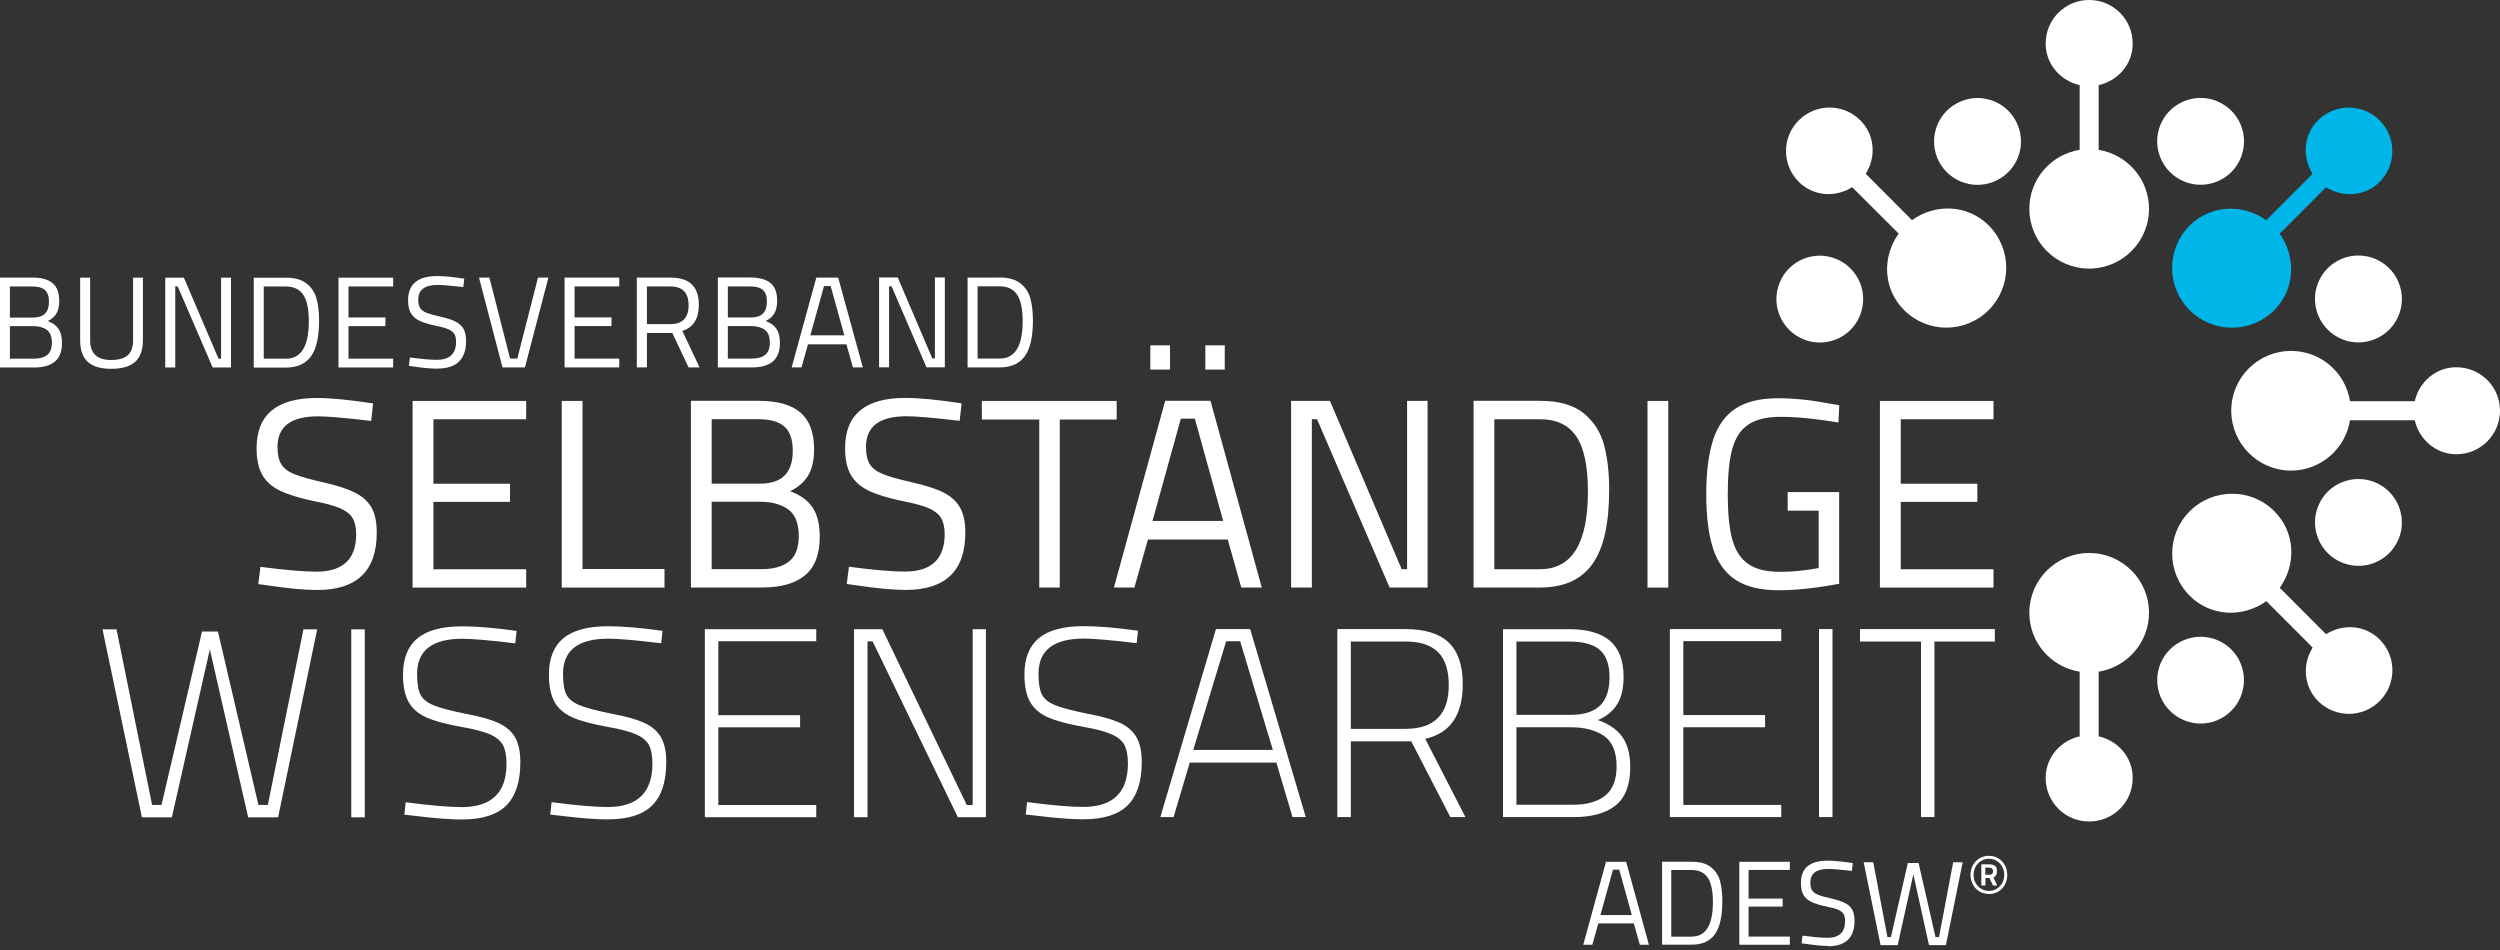 <?xml version="1.0" encoding="UTF-8"?><svg id="Layer_1" xmlns="http://www.w3.org/2000/svg" width="300" height="114" viewBox="0 0 300 114"><rect x="0" y="0" width="300" height="114" fill="#333333" stroke="none"/><defs><style>.cls-1{fill:#00b6e8;}.cls-2{fill:#fff;}</style></defs><path class="cls-2" d="m238.24,104.97v-.86h.4c.35,0,.52.14.52.43,0,.15-.03.26-.1.33-.07.07-.18.1-.33.1h-.49Zm-.48,1.29h.49v-.9h.49l.42.9h.51l-.46-.96c.16-.07.27-.17.33-.29.06-.12.1-.3.1-.55,0-.49-.32-.74-.96-.74h-.92v2.54Zm.92.65c-.34,0-.65-.09-.94-.26s-.5-.4-.67-.7c-.16-.3-.24-.62-.24-.97s.08-.68.24-.97c.16-.29.38-.53.67-.7.28-.17.59-.26.94-.26s.65.09.93.26c.28.17.5.4.66.7.16.3.24.62.24.97s-.08.68-.24.97c-.16.29-.38.53-.66.7s-.59.26-.93.26m0,.37c.42,0,.8-.1,1.13-.3.33-.2.59-.48.78-.83s.28-.74.28-1.16-.09-.81-.28-1.16c-.19-.35-.45-.62-.79-.83-.34-.2-.71-.3-1.13-.3s-.8.1-1.13.3c-.34.2-.6.48-.79.82s-.29.73-.29,1.16.1.81.29,1.17.46.63.8.83c.34.2.72.3,1.14.3m-13,6.14h2.03l1.88-8.5,1.88,8.5h2.03l2.01-9.95h-1.14l-1.7,8.98h-.42l-2.03-8.89h-1.29l-2.03,8.89h-.42l-1.7-8.98h-1.15l2.03,9.95Zm-6.33.13c2.12,0,3.18-1.02,3.18-3.06,0-.55-.09-.99-.27-1.32-.18-.33-.47-.6-.86-.8-.39-.2-.94-.38-1.65-.55-.73-.16-1.26-.31-1.6-.45-.34-.13-.57-.31-.71-.53-.14-.22-.21-.53-.21-.94,0-1.08.72-1.63,2.16-1.63.51,0,1.45.08,2.83.24l.1-.94c-1.27-.19-2.27-.29-3.01-.29-2.14,0-3.21.89-3.21,2.68,0,.6.1,1.07.3,1.42.2.35.52.64.96.85.44.21,1.05.4,1.83.56.59.11,1.05.24,1.36.37.31.13.53.31.66.52.13.21.19.5.19.86,0,1.33-.71,2-2.13,2-.67,0-1.66-.09-2.98-.26l-.11.92.52.07c1.08.16,1.96.24,2.63.24m-4.56-9.11v-.98h-6.06v9.95h6.06v-.98h-4.95v-3.6h4.09v-.96h-4.09v-3.44h4.95Zm-11.78,8h-2.45v-8h2.45c.87,0,1.51.31,1.93.92.41.61.62,1.59.62,2.93,0,2.76-.85,4.14-2.55,4.14m0-8.98h-3.55v9.95h3.55c1.26,0,2.18-.41,2.78-1.24.6-.83.9-2.16.9-3.98,0-.91-.09-1.71-.27-2.39-.18-.68-.54-1.24-1.09-1.68-.54-.44-1.32-.66-2.32-.66m-9.44.95h.75l1.51,5.45h-3.77l1.51-5.45Zm3.22,9.01h1.09l-2.73-9.95h-2.42l-2.73,9.95h1.09l.72-2.56h4.26l.72,2.56Z"/><path class="cls-2" d="m119.96,43.02h-2.65v-8.66h2.65c.95,0,1.64.33,2.09,1,.45.66.67,1.72.67,3.18,0,2.99-.92,4.49-2.76,4.49m0-9.72h-3.85v10.78h3.85c1.36,0,2.37-.45,3.02-1.35.65-.9.97-2.33.97-4.31,0-.99-.1-1.85-.3-2.59-.2-.74-.59-1.35-1.18-1.82-.59-.48-1.43-.72-2.52-.72m-7.76,0v9.72h-.31l-4.15-9.72h-2.24v10.78h1.2v-9.72h.3l4.19,9.72h2.2v-10.78h-1.18Zm-13.32,1.03h.81l1.64,5.91h-4.08l1.64-5.91Zm3.49,9.76h1.18l-2.96-10.78h-2.62l-2.96,10.78h1.18l.78-2.77h4.61l.78,2.77Zm-15.02-1.06v-3.9h2.79c.69,0,1.23.15,1.64.44.4.3.61.81.61,1.54,0,.68-.18,1.16-.55,1.47-.37.3-.91.45-1.61.45h-2.87Zm0-4.94v-3.72h2.67c.71,0,1.22.14,1.54.43.32.29.48.75.48,1.39s-.16,1.11-.47,1.43c-.31.32-.8.48-1.45.48h-2.77Zm-1.2,6h4.11c1.09,0,1.92-.24,2.49-.71.57-.47.85-1.22.85-2.24,0-.71-.14-1.27-.42-1.68-.28-.42-.71-.73-1.29-.94.47-.23.82-.53,1.04-.91.23-.38.34-.89.34-1.52,0-.96-.26-1.66-.79-2.11-.52-.45-1.33-.68-2.42-.68h-3.91v10.78Zm-8.51-5.19v-4.53h2.79c1.48,0,2.21.75,2.21,2.26s-.73,2.27-2.2,2.27h-2.81Zm-1.2,5.19h1.2v-4.13h3.05l1.95,4.13h1.32l-2.07-4.38c1.32-.42,1.98-1.46,1.98-3.13,0-1.11-.29-1.93-.86-2.47-.57-.54-1.43-.8-2.59-.8h-3.99v10.78Zm-2.12-9.72v-1.06h-6.56v10.78h6.56v-1.06h-5.36v-3.9h4.43v-1.04h-4.43v-3.72h5.36Zm-14,9.72h2.68l2.82-10.78h-1.25l-2.48,9.72h-.87l-2.48-9.72h-1.25l2.82,10.78Zm-7.82.14c2.3,0,3.44-1.11,3.44-3.32,0-.59-.1-1.07-.3-1.43-.2-.36-.51-.65-.93-.87-.42-.22-1.02-.42-1.78-.59-.79-.18-1.37-.34-1.73-.48-.36-.15-.62-.34-.77-.57-.15-.23-.23-.57-.23-1.02,0-1.17.78-1.76,2.34-1.76.55,0,1.57.09,3.07.26l.11-1.01c-1.37-.21-2.46-.31-3.26-.31-2.32,0-3.48.97-3.48,2.9,0,.64.11,1.16.33,1.54.22.38.56.69,1.04.92.47.23,1.14.43,1.99.61.64.12,1.14.26,1.47.41.34.15.58.33.72.56.14.23.21.54.21.94,0,1.44-.77,2.17-2.31,2.17-.73,0-1.8-.09-3.23-.28l-.12,1,.56.08c1.17.18,2.12.26,2.85.26m-5.3-9.86v-1.06h-6.56v10.78h6.56v-1.06h-5.36v-3.9h4.43v-1.04h-4.43v-3.72h5.36Zm-12.88,8.66h-2.65v-8.66h2.65c.95,0,1.64.33,2.09,1,.45.66.67,1.72.67,3.18,0,2.99-.92,4.49-2.76,4.49m0-9.72h-3.85v10.78h3.85c1.36,0,2.37-.45,3.02-1.35.65-.9.97-2.33.97-4.31,0-.99-.1-1.85-.3-2.59-.2-.74-.59-1.35-1.18-1.82-.59-.48-1.43-.72-2.52-.72m-7.76,0v9.72h-.31l-4.15-9.72h-2.24v10.78h1.2v-9.72h.3l4.19,9.72h2.2v-10.78h-1.18Zm-13.16,10.94c1.27,0,2.22-.28,2.84-.83.63-.55.94-1.42.94-2.6v-7.51h-1.18v7.54c0,.81-.22,1.4-.65,1.78-.44.37-1.1.56-1.98.56-1.68,0-2.52-.78-2.52-2.34v-7.54h-1.2v7.51c0,1.19.31,2.07.93,2.61.62.55,1.56.82,2.83.82m-12.19-1.22v-3.9h2.79c.69,0,1.23.15,1.64.44.4.3.61.81.61,1.54,0,.68-.18,1.16-.55,1.47-.37.3-.91.45-1.61.45H1.2Zm0-4.94v-3.72h2.67c.71,0,1.22.14,1.54.43.32.29.48.75.48,1.39s-.16,1.11-.47,1.43c-.31.32-.8.48-1.45.48H1.2Zm-1.2,6h4.11c1.09,0,1.92-.24,2.49-.71.57-.47.85-1.22.85-2.24,0-.71-.14-1.27-.42-1.68-.28-.42-.71-.73-1.29-.94.47-.23.82-.53,1.04-.91.23-.38.34-.89.34-1.52,0-.96-.26-1.66-.79-2.11-.52-.45-1.33-.68-2.42-.68H0v10.78Z"/><path class="cls-2" d="m230.51,98.05h1.62v-21.07h7.25v-1.49h-16.18v1.49h7.32v21.07Zm-12.23,0h1.62v-22.56h-1.62v22.56Zm-4.53-21.1v-1.46h-13.37v22.56h13.37v-1.46h-11.75v-9.32h9.81v-1.46h-9.81v-8.87h11.75Zm-31.78,19.61v-9.29h6.54c1.64,0,2.96.35,3.97,1.04,1,.69,1.51,1.91,1.51,3.66,0,1.6-.45,2.76-1.36,3.5-.91.73-2.2,1.1-3.88,1.1h-6.76Zm0-10.78v-8.8h6.25c1.73,0,2.98.33,3.75,1,.78.67,1.17,1.77,1.17,3.3s-.38,2.64-1.13,3.38c-.76.74-1.92,1.12-3.5,1.12h-6.54Zm-1.62,12.27h8.45c2.24,0,3.94-.47,5.1-1.42,1.15-.95,1.73-2.47,1.73-4.56,0-1.53-.32-2.75-.95-3.64-.64-.89-1.61-1.57-2.93-2.02,1.01-.43,1.78-1.06,2.3-1.88.52-.82.78-1.92.78-3.3,0-1.94-.54-3.38-1.62-4.32-1.08-.94-2.73-1.41-4.95-1.41h-7.9v22.56Zm-18.25-10.58v-10.49h6.54c1.77,0,3.08.43,3.93,1.28.85.85,1.28,2.17,1.28,3.96,0,3.5-1.73,5.24-5.18,5.24h-6.57Zm-1.62,10.58h1.62v-9.09h7.25l4.69,9.09h1.81l-4.82-9.39c3-.67,4.5-2.86,4.5-6.57,0-2.27-.57-3.93-1.7-5-1.13-1.07-2.86-1.6-5.19-1.6h-8.16v22.56Zm-7.74-8.06h-9.55l3.95-13.04h1.68l3.92,13.04Zm2.36,8.06h1.59l-6.67-22.56h-4.11l-6.67,22.56h1.59l1.94-6.54h10.39l1.94,6.54Zm-25.05.26c2.39,0,4.15-.56,5.28-1.68,1.12-1.12,1.68-2.85,1.68-5.18,0-1.25-.21-2.24-.63-2.98-.42-.73-1.08-1.31-1.99-1.73-.91-.42-2.18-.78-3.82-1.08-1.83-.37-3.15-.71-3.95-1.04-.8-.32-1.33-.76-1.6-1.29-.27-.54-.4-1.37-.4-2.49,0-2.8,1.81-4.21,5.44-4.21,1.17,0,3.28.18,6.34.55l.16-1.49c-2.59-.37-4.77-.55-6.54-.55-2.42,0-4.2.48-5.36,1.44-1.15.96-1.73,2.41-1.73,4.35,0,1.4.23,2.5.68,3.3.45.8,1.17,1.41,2.15,1.85.98.43,2.38.81,4.19,1.13,1.51.26,2.65.56,3.41.89.77.34,1.29.77,1.57,1.3.28.53.42,1.27.42,2.22,0,3.47-1.79,5.21-5.37,5.21-1.51,0-3.75-.19-6.73-.58l-.16,1.49,1.17.13c2.42.3,4.35.45,5.79.45m-13.33-22.82v21.1h-.71l-10.13-21.1h-3.4v22.56h1.62v-21.1h.61l10.23,21.1h3.37v-22.56h-1.59Zm-18.77,1.46v-1.46h-13.37v22.56h13.37v-1.46h-11.75v-9.32h9.81v-1.46h-9.81v-8.87h11.75Zm-24.96,21.36c2.4,0,4.15-.56,5.28-1.68,1.12-1.12,1.68-2.85,1.68-5.18,0-1.25-.21-2.24-.63-2.98-.42-.73-1.08-1.31-1.99-1.73-.91-.42-2.18-.78-3.82-1.08-1.83-.37-3.15-.71-3.95-1.04-.8-.32-1.33-.76-1.6-1.29-.27-.54-.4-1.37-.4-2.49,0-2.8,1.81-4.21,5.44-4.21,1.17,0,3.28.18,6.34.55l.16-1.49c-2.59-.37-4.77-.55-6.54-.55-2.42,0-4.2.48-5.36,1.44-1.15.96-1.73,2.41-1.73,4.35,0,1.4.23,2.5.68,3.3.45.8,1.17,1.41,2.15,1.85.98.43,2.38.81,4.19,1.13,1.51.26,2.65.56,3.41.89.77.34,1.29.77,1.57,1.3.28.53.42,1.27.42,2.22,0,3.47-1.79,5.21-5.37,5.21-1.51,0-3.75-.19-6.73-.58l-.16,1.49,1.17.13c2.42.3,4.35.45,5.79.45m-17.51,0c2.39,0,4.15-.56,5.28-1.68,1.12-1.12,1.68-2.85,1.68-5.18,0-1.25-.21-2.24-.63-2.98-.42-.73-1.08-1.31-1.99-1.73-.91-.42-2.18-.78-3.82-1.08-1.83-.37-3.15-.71-3.95-1.04-.8-.32-1.33-.76-1.6-1.29-.27-.54-.4-1.37-.4-2.49,0-2.8,1.81-4.21,5.44-4.21,1.17,0,3.28.18,6.34.55l.16-1.49c-2.59-.37-4.77-.55-6.54-.55-2.42,0-4.2.48-5.36,1.44-1.15.96-1.73,2.41-1.73,4.35,0,1.4.23,2.5.68,3.3.45.8,1.17,1.41,2.15,1.85.98.43,2.38.81,4.19,1.13,1.51.26,2.65.56,3.41.89.77.34,1.29.77,1.57,1.3.28.53.42,1.27.42,2.22,0,3.47-1.79,5.21-5.37,5.21-1.51,0-3.75-.19-6.73-.58l-.16,1.49,1.17.13c2.42.3,4.35.45,5.79.45m-13.33-.26h1.62v-22.56h-1.62v22.56Zm-25.12,0h3.59l4.56-20.16,4.6,20.16h3.59l4.69-22.56h-1.65l-4.27,21.07h-1.13l-4.86-20.81h-1.91l-4.86,20.81h-1.13l-4.27-21.07h-1.68l4.73,22.56Z"/><path class="cls-2" d="m239.22,50.31v-2.2h-13.63v22.4h13.63v-2.2h-11.13v-8.09h9.19v-2.17h-9.19v-7.74h11.13Zm-25.8,20.52c2.14,0,4.56-.26,7.28-.78v-11h-6.18v2.23h3.72v6.89c-1.64.3-3.18.45-4.63.45-1.64,0-2.91-.31-3.82-.94-.91-.63-1.54-1.6-1.91-2.93-.37-1.33-.55-3.14-.55-5.45s.18-4.13.55-5.45c.37-1.33,1.01-2.3,1.93-2.91.92-.61,2.2-.92,3.84-.92,1.96,0,4.28.23,6.96.68l.1-2.07-1.1-.19c-2.22-.43-4.3-.65-6.25-.65-2.14,0-3.83.41-5.08,1.23-1.25.82-2.15,2.07-2.7,3.75-.55,1.68-.83,3.86-.83,6.54s.28,4.88.83,6.55c.55,1.67,1.46,2.92,2.72,3.74,1.26.82,2.97,1.23,5.13,1.23m-15.73-.32h2.49v-22.4h-2.49v22.4Zm-12.88-2.2h-5.5v-18h5.5c1.96,0,3.41.69,4.34,2.07.93,1.38,1.39,3.58,1.39,6.6,0,6.21-1.91,9.32-5.73,9.32m0-20.2h-7.99v22.4h7.99c2.83,0,4.91-.93,6.26-2.8,1.35-1.87,2.02-4.85,2.02-8.95,0-2.05-.21-3.84-.62-5.37-.41-1.53-1.22-2.79-2.44-3.79-1.22-.99-2.96-1.49-5.23-1.49m-15.96,0v20.2h-.65l-8.61-20.2h-4.66v22.4h2.49v-20.2h.62l8.71,20.2h4.56v-22.4h-2.46Zm-24.21-3.75h2.33v-2.91h-2.33v2.91Zm-6.6,0h2.36v-2.91h-2.36v2.91Zm3.66,5.89h1.68l3.4,12.27h-8.48l3.4-12.27Zm7.25,20.26h2.46l-6.15-22.4h-5.44l-6.15,22.4h2.46l1.62-5.76h9.58l1.62,5.76Zm-24.24,0h2.46v-20.16h6.83v-2.23h-16.18v2.23h6.89v20.16Zm-16.02.29c4.77,0,7.15-2.3,7.15-6.89,0-1.23-.21-2.22-.62-2.96-.41-.74-1.05-1.34-1.93-1.8s-2.11-.86-3.71-1.23c-1.64-.37-2.84-.7-3.59-1-.76-.3-1.29-.7-1.6-1.18-.31-.49-.47-1.19-.47-2.12,0-2.44,1.62-3.66,4.86-3.66,1.14,0,3.27.18,6.38.55l.23-2.1c-2.85-.43-5.1-.65-6.76-.65-4.81,0-7.22,2.01-7.22,6.02,0,1.34.23,2.41.68,3.2.45.8,1.17,1.44,2.15,1.91.98.47,2.36.9,4.13,1.26,1.34.26,2.36.54,3.06.84.7.3,1.2.69,1.49,1.17.29.48.44,1.12.44,1.94,0,3-1.6,4.5-4.79,4.5-1.51,0-3.74-.19-6.7-.58l-.26,2.07,1.17.16c2.44.37,4.41.55,5.92.55m-23.3-2.49v-8.09h5.79c1.42,0,2.56.31,3.4.92.84.62,1.26,1.68,1.26,3.19,0,1.4-.38,2.42-1.15,3.04-.77.63-1.88.94-3.35.94h-5.96Zm0-10.26v-7.74h5.53c1.47,0,2.54.3,3.2.89.67.59,1,1.56,1,2.9s-.32,2.3-.97,2.96c-.65.66-1.65.99-3.01.99h-5.76Zm-2.49,12.46h8.54c2.27,0,3.99-.49,5.16-1.47,1.18-.98,1.76-2.53,1.76-4.64,0-1.47-.29-2.63-.87-3.5-.58-.86-1.48-1.51-2.69-1.94.97-.47,1.69-1.11,2.17-1.89.47-.79.71-1.84.71-3.16,0-1.99-.55-3.45-1.63-4.39-1.09-.94-2.77-1.41-5.03-1.41h-8.12v22.4Zm-13.01-2.23v-20.16h-2.49v22.4h12.33v-2.23h-9.84Zm-6.76-17.96v-2.2h-13.63v22.4h13.63v-2.2h-11.13v-8.09h9.19v-2.17h-9.19v-7.74h11.13Zm-25.08,20.49c4.77,0,7.15-2.3,7.15-6.89,0-1.23-.2-2.22-.61-2.96-.41-.74-1.05-1.34-1.93-1.8-.87-.45-2.11-.86-3.71-1.23-1.64-.37-2.84-.7-3.59-1-.76-.3-1.29-.7-1.6-1.18-.31-.49-.47-1.19-.47-2.12,0-2.44,1.62-3.66,4.86-3.66,1.14,0,3.27.18,6.38.55l.23-2.1c-2.85-.43-5.1-.65-6.76-.65-4.81,0-7.22,2.01-7.22,6.02,0,1.34.23,2.41.68,3.2.45.8,1.17,1.44,2.15,1.91.98.47,2.36.9,4.13,1.26,1.34.26,2.36.54,3.06.84.7.3,1.2.69,1.49,1.17.29.48.44,1.12.44,1.94,0,3-1.6,4.5-4.79,4.5-1.51,0-3.74-.19-6.7-.58l-.26,2.07,1.17.16c2.44.37,4.41.55,5.92.55"/><path class="cls-2" d="m294.76,44.07c-2.46,0-4.46,1.75-4.99,4.07h-7.77c-.54-3.42-3.49-6.03-7.07-6.03-3.97,0-7.18,3.21-7.18,7.17s3.21,7.19,7.18,7.19c3.57,0,6.53-2.63,7.07-6.04h7.77c.54,2.32,2.53,4.08,4.99,4.08,2.89,0,5.24-2.34,5.24-5.23s-2.35-5.21-5.24-5.21"/><path class="cls-1" d="m272.91,37.22c2.51-2.51,2.64-6.37.65-9.18l5.56-5.57c2.02,1.26,4.68,1.11,6.43-.64,2.04-2.04,2.04-5.35,0-7.39-2.04-2.04-5.35-2.04-7.39,0-1.76,1.75-1.91,4.4-.65,6.42l-5.56,5.57c-2.81-2.01-6.66-1.88-9.19.64-2.81,2.81-2.81,7.34,0,10.15,2.81,2.81,7.34,2.81,10.15,0"/><path class="cls-2" d="m251.84,17.98v-7.76c2.32-.54,4.1-2.52,4.08-5,0-2.89-2.33-5.22-5.22-5.22s-5.22,2.33-5.22,5.22c0,2.48,1.76,4.46,4.08,5v7.76c-3.43.56-6.04,3.5-6.04,7.07,0,3.97,3.21,7.18,7.18,7.18s7.18-3.21,7.18-7.18c0-3.57-2.63-6.51-6.04-7.07"/><path class="cls-2" d="m257.88,73.53c0-3.97-3.22-7.17-7.18-7.17s-7.18,3.21-7.18,7.17c0,3.58,2.61,6.53,6.04,7.07v7.76c-2.32.53-4.08,2.52-4.08,5,0,2.89,2.33,5.22,5.22,5.22s5.24-2.33,5.22-5.22c.02-2.48-1.76-4.47-4.08-5v-7.76c3.41-.55,6.04-3.49,6.04-7.07"/><path class="cls-2" d="m229.45,26.43l-5.56-5.57c1.26-2.02,1.11-4.67-.65-6.42-2.04-2.05-5.35-2.04-7.39,0-2.04,2.03-2.04,5.34,0,7.38,1.76,1.75,4.41,1.91,6.41.64l5.58,5.57c-2.01,2.81-1.88,6.67.65,9.18,2.81,2.81,7.34,2.81,10.15,0,2.81-2.81,2.81-7.35,0-10.16-2.51-2.52-6.38-2.65-9.19-.64"/><path class="cls-2" d="m279.13,76.11l-5.56-5.57c2.01-2.81,1.88-6.67-.65-9.19-2.79-2.81-7.34-2.8-10.15,0-2.81,2.8-2.81,7.34,0,10.15,2.53,2.51,6.38,2.65,9.19.64l5.56,5.57c-1.26,2.02-1.09,4.66.65,6.42,2.04,2.04,5.35,2.04,7.39,0,2.04-2.05,2.04-5.35,0-7.39-1.75-1.76-4.41-1.91-6.43-.64"/><path class="cls-2" d="m287.83,64.69c-1.11,2.66-4.15,3.92-6.82,2.81-2.64-1.1-3.92-4.15-2.81-6.81,1.09-2.65,4.15-3.91,6.81-2.81,2.66,1.11,3.92,4.16,2.82,6.81"/><path class="cls-2" d="m213.57,33.89c-1.11,2.66.16,5.71,2.82,6.82,2.64,1.1,5.7-.16,6.8-2.82,1.09-2.66-.16-5.7-2.82-6.81-2.66-1.1-5.7.15-6.8,2.81"/><path class="cls-2" d="m266.07,86.43c-2.64,1.1-5.7-.16-6.81-2.82-1.09-2.66.16-5.71,2.82-6.8,2.66-1.1,5.71.16,6.8,2.81,1.09,2.67-.16,5.71-2.82,6.81"/><path class="cls-2" d="m235.32,12.16c-2.68,1.1-3.93,4.15-2.84,6.81,1.11,2.66,4.16,3.92,6.82,2.81,2.66-1.09,3.92-4.14,2.82-6.8-1.11-2.67-4.16-3.92-6.8-2.82"/><path class="cls-2" d="m266.07,12.15c-2.68-1.1-5.71.16-6.82,2.82-1.09,2.66.18,5.7,2.84,6.81,2.64,1.09,5.7-.16,6.79-2.81,1.11-2.67-.15-5.71-2.81-6.81"/><path class="cls-2" d="m287.83,33.88c-1.11-2.67-4.16-3.92-6.82-2.82-2.66,1.11-3.92,4.16-2.81,6.82,1.11,2.65,4.15,3.92,6.81,2.81,2.66-1.1,3.92-4.15,2.82-6.8"/></svg>